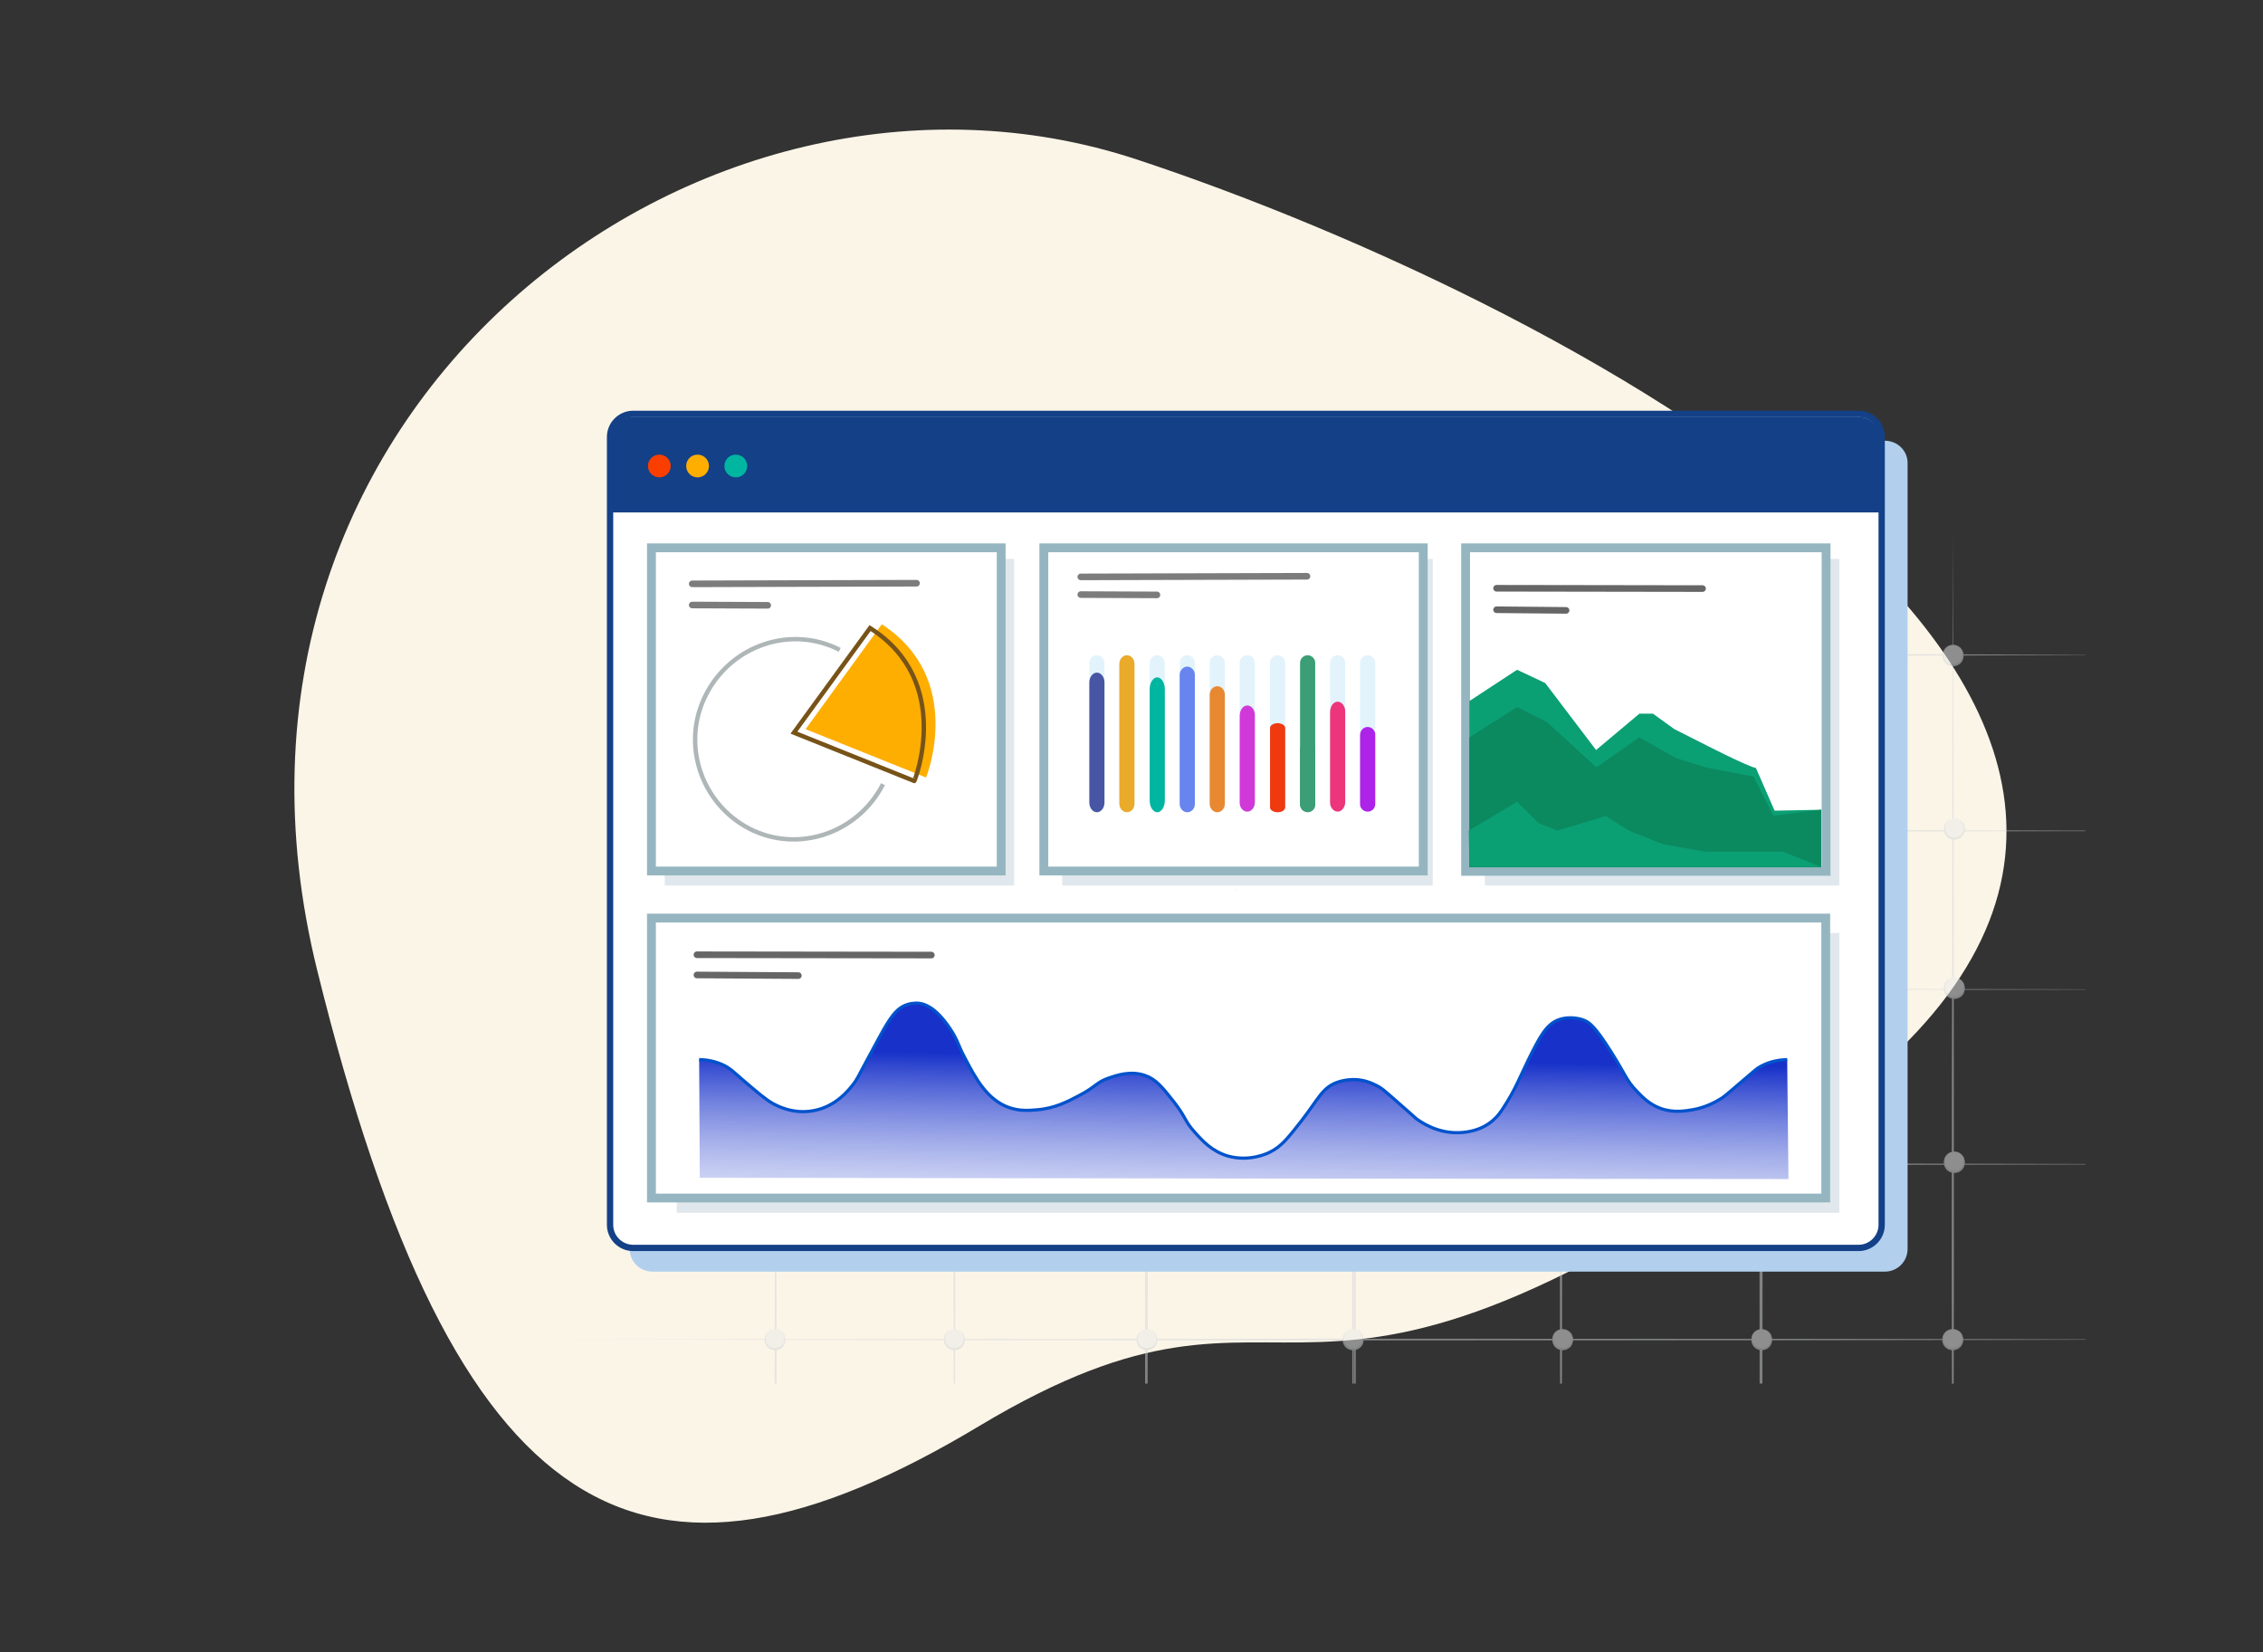 <?xml version="1.0" encoding="utf-8"?>
<!-- Generator: Adobe Illustrator 27.5.0, SVG Export Plug-In . SVG Version: 6.00 Build 0)  -->
<svg version="1.1" id="Layer_1" xmlns="http://www.w3.org/2000/svg" xmlns:xlink="http://www.w3.org/1999/xlink" x="0px" y="0px"
	 viewBox="0 0 716.3 523" style="enable-background:new 0 0 716.3 523;" xml:space="preserve">
<rect x="0" y="0" width="716.3" height="523" fill="#333333" stroke="none"/>
<style type="text/css">
	.st0{fill-rule:evenodd;clip-rule:evenodd;fill:#FBF5E8;}
	.st1{clip-path:url(#SVGID_00000115477372547005896750000007050934957294990001_);}
	.st2{opacity:0.5;}
	.st3{fill:#D0D3D5;}
	.st4{fill:#E9E9E9;}
	.st5{fill:#B2D0EE;}
	.st6{fill:#FFFFFF;stroke:#144087;stroke-width:2;stroke-miterlimit:10;}
	.st7{fill:#144087;}
	.st8{fill:#FA3E00;}
	.st9{fill:#FDAE00;}
	.st10{fill:#00B6A1;}
	.st11{opacity:0.4;}
	.st12{fill:#B4C5D3;}
	.st13{fill:#FFFFFF;stroke:#95B6C1;stroke-width:2.8;stroke-miterlimit:10;}
	
		.st14{opacity:0.6;fill:none;stroke:#262626;stroke-width:2.09;stroke-linecap:round;stroke-linejoin:round;enable-background:new    ;}
	.st15{fill:none;stroke:#AEB6B7;stroke-width:1.39;stroke-miterlimit:10;}
	.st16{fill:none;stroke:#775318;stroke-width:1.39;stroke-miterlimit:10;}
	
		.st17{opacity:0.6;fill:none;stroke:#000000;stroke-width:2.09;stroke-linecap:round;stroke-linejoin:round;enable-background:new    ;}
	.st18{fill:none;stroke:#144087;stroke-width:2;stroke-miterlimit:10;}
	.st19{fill:#DDA53E;}
	.st20{fill:#E2F3FC;}
	.st21{fill:#4656A4;}
	.st22{fill:#EAAA2A;}
	.st23{fill:#6784EF;}
	.st24{fill:#E88831;}
	.st25{fill:#D039D8;}
	.st26{fill:#EF390F;}
	.st27{fill:#3B9E76;}
	.st28{fill:#AE23E8;}
	.st29{fill:#ED357C;}
	.st30{fill:#0B9F74;}
	.st31{fill:#0B895F;}
	.st32{fill:url(#SVGID_00000008854814289088163760000004946003513253204388_);}
	.st33{fill:none;stroke:#0052CC;stroke-miterlimit:10;}
</style>
<path class="st0" d="M309.9,451.4c106.5-63.9,92.6,25.7,266.2-98.4C749.8,228.9,498.1,96.2,359.9,50.5
	C221.6,4.8,56.5,129.7,100.4,307.1C144.2,484.5,203.4,515.3,309.9,451.4L309.9,451.4z"/>
<g>
	<defs>
		<rect id="SVGID_1_" x="56.2" y="96" width="604" height="342"/>
	</defs>
	<clipPath id="SVGID_00000000216884613058343510000007179876606896509348_">
		<use xlink:href="#SVGID_1_"  style="overflow:visible;"/>
	</clipPath>
	<g style="clip-path:url(#SVGID_00000000216884613058343510000007179876606896509348_);">
		<g class="st2">
			<path class="st3" d="M362.7,511.5c-0.4-85.7-0.4-181.8,0-267.5C363,329.7,363,425.9,362.7,511.5z"/>
			<path class="st3" d="M428.9,525.3c-0.4-110.4-0.4-241.9,0-352.3C429.3,283.4,429.3,415,428.9,525.3z"/>
			<path class="st3" d="M494.1,514.2c-0.4-106.9-0.4-234.2,0-341.1C494.5,280,494.5,407.3,494.1,514.2z"/>
			<path class="st3" d="M557.2,524.3c-0.4-106.9-0.4-234.2,0-341.1C557.6,290,557.6,417.4,557.2,524.3z"/>
			<path class="st3" d="M618.2,510.5c-0.4-106.9-0.4-234.2,0-341.1C618.5,276.2,618.5,403.6,618.2,510.5z"/>
			<path class="st3" d="M254.6,313.2c134.9-0.4,295.6-0.4,430.5,0C550.2,313.5,389.5,313.5,254.6,313.2z"/>
			<path class="st3" d="M334.7,263c114-0.4,249.8-0.4,363.7,0C584.4,263.3,448.6,263.3,334.7,263z"/>
			<path class="st3" d="M416.1,207.3c81.7-0.4,173.4-0.4,255.1,0C589.5,207.7,497.8,207.7,416.1,207.3z"/>
			<path class="st3" d="M231.3,368.5c146.7-0.4,321.5-0.4,468.2,0C552.8,368.9,378,368.9,231.3,368.5z"/>
			<path class="st3" d="M181,424c144.4-0.3,366.2-0.4,508.9,0C547.8,424.4,324.7,424.3,181,424z"/>
			<path class="st3" d="M302.1,514.8c-0.4-73.1-0.4-155.2,0-228.3C302.5,359.6,302.4,441.6,302.1,514.8z"/>
			<path class="st3" d="M245.5,526.4c-0.4-53.6-0.4-113.8,0-167.4C245.9,412.6,245.9,472.8,245.5,526.4z"/>
			<path class="st4" d="M245.3,427.1c1.8,0,3.2-1.4,3.2-3.2s-1.4-3.2-3.2-3.2c-1.8,0-3.2,1.4-3.2,3.2S243.6,427.1,245.3,427.1z"/>
			<path class="st3" d="M245.3,420.7c4.4,0.1,4.5,6.5,0,6.7C240.9,427.2,241,420.8,245.3,420.7z M245.3,420.7c-4,0.1-3.9,6,0,6
				C249.3,426.7,249.4,420.8,245.3,420.7z"/>
			<path class="st4" d="M302.6,370.9c1.8,0,3.2-1.4,3.2-3.2c0-1.8-1.4-3.2-3.2-3.2c-1.8,0-3.2,1.4-3.2,3.2
				C299.4,369.5,300.8,370.9,302.6,370.9z"/>
			<path class="st3" d="M302.6,364.6c4.4,0.1,4.5,6.5,0,6.7C298.1,371.1,298.2,364.6,302.6,364.6z M302.6,364.6c-4,0.1-3.9,6,0,6
				C306.5,370.5,306.6,364.7,302.6,364.6z"/>
			<path class="st4" d="M245.3,371.4c1.8,0,3.2-1.4,3.2-3.2s-1.4-3.2-3.2-3.2c-1.8,0-3.2,1.4-3.2,3.2S243.6,371.4,245.3,371.4z"/>
			<path class="st3" d="M245.3,365.1c4.4,0.1,4.5,6.5,0,6.7C240.9,371.6,241,365.2,245.3,365.1z M245.3,365.1c-4,0.1-3.9,6,0,6
				C249.3,371.1,249.4,365.2,245.3,365.1z"/>
			<path class="st4" d="M301.5,315.8c1.8,0,3.2-1.4,3.2-3.2s-1.4-3.2-3.2-3.2c-1.8,0-3.2,1.4-3.2,3.2S299.8,315.8,301.5,315.8z"/>
			<path class="st3" d="M301.5,309.5c4.4,0.1,4.5,6.5,0,6.7C297.1,316,297.2,309.5,301.5,309.5z M301.5,309.5c-4,0.1-3.9,6,0,6
				C305.5,315.4,305.6,309.6,301.5,309.5z"/>
			<path class="st4" d="M363,265.5c1.8,0,3.2-1.4,3.2-3.2c0-1.8-1.4-3.2-3.2-3.2c-1.8,0-3.2,1.4-3.2,3.2
				C359.9,264.1,361.3,265.5,363,265.5z"/>
			<path class="st3" d="M363,259.1c4.4,0.1,4.5,6.5,0,6.7C358.6,265.6,358.7,259.2,363,259.1z M363,259.1c-4,0.1-3.9,6,0,6
				C367,265.1,367.1,259.3,363,259.1z"/>
			<path class="st4" d="M302.1,427.1c1.8,0,3.2-1.4,3.2-3.2s-1.4-3.2-3.2-3.2s-3.2,1.4-3.2,3.2S300.3,427.1,302.1,427.1z"/>
			<path class="st3" d="M302.1,420.7c4.4,0.1,4.5,6.5,0,6.7C297.6,427.2,297.7,420.8,302.1,420.7z M302.1,420.7c-4,0.1-3.9,6,0,6
				C306,426.7,306.1,420.8,302.1,420.7z"/>
			<path class="st4" d="M618.6,265.5c1.8,0,3.2-1.4,3.2-3.2c0-1.8-1.4-3.2-3.2-3.2c-1.8,0-3.2,1.4-3.2,3.2
				C615.4,264.1,616.9,265.5,618.6,265.5z"/>
			<path class="st3" d="M618.6,259.1c4.4,0.1,4.5,6.5,0,6.7C614.1,265.6,614.2,259.2,618.6,259.1z M618.6,259.1c-4,0.1-3.9,6,0,6
				C622.6,265.1,622.6,259.3,618.6,259.1z"/>
			<path class="st4" d="M557.1,265.5c1.8,0,3.2-1.4,3.2-3.2c0-1.8-1.4-3.2-3.2-3.2s-3.2,1.4-3.2,3.2
				C553.9,264.1,555.3,265.5,557.1,265.5z"/>
			<path class="st3" d="M557.1,259.1c4.4,0.1,4.5,6.5,0,6.7C552.6,265.6,552.7,259.2,557.1,259.1z M557.1,259.1c-4,0.1-3.9,6,0,6
				C561,265.1,561.1,259.3,557.1,259.1z"/>
			<path class="st4" d="M494.6,266.5c1.8,0,3.2-1.4,3.2-3.2c0-1.8-1.4-3.2-3.2-3.2s-3.2,1.4-3.2,3.2
				C491.5,265.1,492.9,266.5,494.6,266.5z"/>
			<path class="st3" d="M494.6,260.2c4.4,0.1,4.5,6.5,0,6.7C490.2,266.7,490.3,260.3,494.6,260.2z M494.6,260.2c-4,0.1-3.9,6,0,6
				C498.6,266.2,498.7,260.3,494.6,260.2z"/>
			<path class="st4" d="M428.3,266.5c1.8,0,3.2-1.4,3.2-3.2c0-1.8-1.4-3.2-3.2-3.2c-1.8,0-3.2,1.4-3.2,3.2
				C425.1,265.1,426.5,266.5,428.3,266.5z"/>
			<path class="st3" d="M428.3,260.2c4.4,0.1,4.5,6.5,0,6.7C423.8,266.7,423.9,260.3,428.3,260.2z M428.3,260.2c-4,0.1-3.9,6,0,6
				C432.2,266.2,432.3,260.3,428.3,260.2z"/>
			<path class="st4" d="M428.3,210.5c1.8,0,3.2-1.4,3.2-3.2c0-1.8-1.4-3.2-3.2-3.2c-1.8,0-3.2,1.4-3.2,3.2
				C425.1,209.1,426.5,210.5,428.3,210.5z"/>
			<path class="st3" d="M428.3,204.2c4.4,0.1,4.5,6.5,0,6.7C423.8,210.7,423.9,204.3,428.3,204.2z M428.3,204.2c-4,0.1-3.9,6,0,6
				C432.2,210.1,432.3,204.3,428.3,204.2z"/>
			<path class="st4" d="M494.1,210.5c1.8,0,3.2-1.4,3.2-3.2c0-1.8-1.4-3.2-3.2-3.2c-1.8,0-3.2,1.4-3.2,3.2
				C490.9,209.1,492.4,210.5,494.1,210.5z"/>
			<path class="st3" d="M494.1,204.2c4.4,0.1,4.5,6.5,0,6.7C489.6,210.7,489.7,204.3,494.1,204.2z M494.1,204.2c-4,0.1-3.9,6,0,6
				C498.1,210.1,498.2,204.3,494.1,204.2z"/>
			<path class="st4" d="M557.6,210.5c1.8,0,3.2-1.4,3.2-3.2c0-1.8-1.4-3.2-3.2-3.2c-1.8,0-3.2,1.4-3.2,3.2
				C554.4,209.1,555.9,210.5,557.6,210.5z"/>
			<path class="st3" d="M557.6,204.2c4.4,0.1,4.5,6.5,0,6.7C553.2,210.7,553.3,204.3,557.6,204.2z M557.6,204.2c-4,0.1-3.9,6,0,6
				C561.6,210.1,561.7,204.3,557.6,204.2z"/>
			<path class="st4" d="M618.2,210.5c1.8,0,3.2-1.4,3.2-3.2c0-1.8-1.4-3.2-3.2-3.2c-1.8,0-3.2,1.4-3.2,3.2
				C615,209.1,616.4,210.5,618.2,210.5z"/>
			<path class="st3" d="M618.2,204.2c4.4,0.1,4.5,6.5,0,6.7C613.7,210.7,613.8,204.3,618.2,204.2z M618.2,204.2c-4,0.1-3.9,6,0,6
				C622.1,210.1,622.2,204.3,618.2,204.2z"/>
			<path class="st3" d="M363,514.8c-0.4-73.1-0.4-155.2,0-228.3C363.4,359.6,363.4,441.6,363,514.8z"/>
			<path class="st4" d="M363.6,370.9c1.8,0,3.2-1.4,3.2-3.2c0-1.8-1.4-3.2-3.2-3.2c-1.8,0-3.2,1.4-3.2,3.2
				C360.4,369.5,361.8,370.9,363.6,370.9z"/>
			<path class="st3" d="M363.6,364.6c4.4,0.1,4.5,6.5,0,6.7C359.1,371.1,359.2,364.6,363.6,364.6z M363.6,364.6c-4,0.1-3.9,6,0,6
				C367.5,370.5,367.6,364.7,363.6,364.6z"/>
			<path class="st4" d="M362.5,315.8c1.8,0,3.2-1.4,3.2-3.2s-1.4-3.2-3.2-3.2c-1.8,0-3.2,1.4-3.2,3.2S360.8,315.8,362.5,315.8z"/>
			<path class="st3" d="M362.5,309.5c4.4,0.1,4.5,6.5,0,6.7C358,316,358.1,309.5,362.5,309.5z M362.5,309.5c-4,0.1-3.9,6,0,6
				C366.5,315.4,366.5,309.6,362.5,309.5z"/>
			<path class="st4" d="M363,427.1c1.8,0,3.2-1.4,3.2-3.2s-1.4-3.2-3.2-3.2c-1.8,0-3.2,1.4-3.2,3.2S361.3,427.1,363,427.1z"/>
			<path class="st3" d="M363,420.7c4.4,0.1,4.5,6.5,0,6.7C358.6,427.2,358.7,420.8,363,420.7z M363,420.7c-4,0.1-3.9,6,0,6
				C367,426.7,367.1,420.8,363,420.7z"/>
			<path class="st3" d="M428.3,514.8c-0.4-73.1-0.4-155.2,0-228.3C428.7,359.6,428.6,441.6,428.3,514.8z"/>
			<path class="st4" d="M428.8,370.9c1.8,0,3.2-1.4,3.2-3.2c0-1.8-1.4-3.2-3.2-3.2c-1.8,0-3.2,1.4-3.2,3.2
				C425.6,369.5,427,370.9,428.8,370.9z"/>
			<path class="st3" d="M428.8,364.6c4.4,0.1,4.5,6.5,0,6.7C424.3,371.1,424.4,364.6,428.8,364.6z M428.8,364.6c-4,0.1-3.9,6,0,6
				C432.7,370.5,432.8,364.7,428.8,364.6z"/>
			<path class="st4" d="M427.7,315.8c1.8,0,3.2-1.4,3.2-3.2s-1.4-3.2-3.2-3.2c-1.8,0-3.2,1.4-3.2,3.2S426,315.8,427.7,315.8z"/>
			<path class="st3" d="M427.7,309.5c4.4,0.1,4.5,6.5,0,6.7C423.3,316,423.4,309.5,427.7,309.5z M427.7,309.5c-4,0.1-3.9,6,0,6
				C431.7,315.4,431.8,309.6,427.7,309.5z"/>
			<path class="st4" d="M428.3,427.1c1.8,0,3.2-1.4,3.2-3.2s-1.4-3.2-3.2-3.2c-1.8,0-3.2,1.4-3.2,3.2S426.5,427.1,428.3,427.1z"/>
			<path class="st3" d="M428.3,420.7c4.4,0.1,4.5,6.5,0,6.7C423.8,427.2,423.9,420.8,428.3,420.7z M428.3,420.7c-4,0.1-3.9,6,0,6
				C432.2,426.7,432.3,420.8,428.3,420.7z"/>
			<path class="st3" d="M494.1,514.8c-0.4-73.1-0.4-155.2,0-228.3C494.5,359.6,494.5,441.6,494.1,514.8z"/>
			<path class="st4" d="M494.6,370.9c1.8,0,3.2-1.4,3.2-3.2c0-1.8-1.4-3.2-3.2-3.2s-3.2,1.4-3.2,3.2
				C491.5,369.5,492.9,370.9,494.6,370.9z"/>
			<path class="st3" d="M494.6,364.6c4.4,0.1,4.5,6.5,0,6.7C490.2,371.1,490.3,364.6,494.6,364.6z M494.6,364.6c-4,0.1-3.9,6,0,6
				C498.6,370.5,498.7,364.7,494.6,364.6z"/>
			<path class="st4" d="M494.6,315.8c1.8,0,3.2-1.4,3.2-3.2s-1.4-3.2-3.2-3.2s-3.2,1.4-3.2,3.2S492.9,315.8,494.6,315.8z"/>
			<path class="st3" d="M494.6,309.5c4.4,0.1,4.5,6.5,0,6.7C490.2,316,490.3,309.5,494.6,309.5z M494.6,309.5c-4,0.1-3.9,6,0,6
				C498.6,315.4,498.7,309.6,494.6,309.5z"/>
			<path class="st4" d="M494.6,427.1c1.8,0,3.2-1.4,3.2-3.2s-1.4-3.2-3.2-3.2s-3.2,1.4-3.2,3.2S492.9,427.1,494.6,427.1z"/>
			<path class="st3" d="M494.6,420.7c4.4,0.1,4.5,6.5,0,6.7C490.2,427.2,490.3,420.8,494.6,420.7z M494.6,420.7c-4,0.1-3.9,6,0,6
				C498.6,426.7,498.7,420.8,494.6,420.7z"/>
			<path class="st3" d="M557.6,514.8c-0.4-73.1-0.4-155.2,0-228.3C558,359.6,558,441.6,557.6,514.8z"/>
			<path class="st4" d="M558.2,370.9c1.8,0,3.2-1.4,3.2-3.2c0-1.8-1.4-3.2-3.2-3.2s-3.2,1.4-3.2,3.2
				C555,369.5,556.4,370.9,558.2,370.9z"/>
			<path class="st3" d="M558.2,364.6c4.4,0.1,4.5,6.5,0,6.7C553.7,371.1,553.8,364.6,558.2,364.6z M558.2,364.6c-4,0.1-3.9,6,0,6
				C562.1,370.5,562.2,364.7,558.2,364.6z"/>
			<path class="st4" d="M557.1,315.8c1.8,0,3.2-1.4,3.2-3.2s-1.4-3.2-3.2-3.2s-3.2,1.4-3.2,3.2S555.3,315.8,557.1,315.8z"/>
			<path class="st3" d="M557.1,309.5c4.4,0.1,4.5,6.5,0,6.7C552.6,316,552.7,309.5,557.1,309.5z M557.1,309.5c-4,0.1-3.9,6,0,6
				C561,315.4,561.1,309.6,557.1,309.5z"/>
			<path class="st4" d="M557.6,427.1c1.8,0,3.2-1.4,3.2-3.2s-1.4-3.2-3.2-3.2c-1.8,0-3.2,1.4-3.2,3.2S555.9,427.1,557.6,427.1z"/>
			<path class="st3" d="M557.6,420.7c4.4,0.1,4.5,6.5,0,6.7C553.2,427.2,553.3,420.8,557.6,420.7z M557.6,420.7c-4,0.1-3.9,6,0,6
				C561.6,426.7,561.7,420.8,557.6,420.7z"/>
			<path class="st3" d="M618.1,514.8c-0.4-73.1-0.4-155.2,0-228.3C618.5,359.6,618.5,441.6,618.1,514.8z"/>
			<path class="st4" d="M618.6,370.9c1.8,0,3.2-1.4,3.2-3.2c0-1.8-1.4-3.2-3.2-3.2c-1.8,0-3.2,1.4-3.2,3.2
				C615.4,369.5,616.9,370.9,618.6,370.9z"/>
			<path class="st3" d="M618.6,364.6c4.4,0.1,4.5,6.5,0,6.7C614.1,371.1,614.2,364.6,618.6,364.6z M618.6,364.6c-4,0.1-3.9,6,0,6
				C622.6,370.5,622.6,364.7,618.6,364.6z"/>
			<path class="st4" d="M618.6,315.8c1.8,0,3.2-1.4,3.2-3.2s-1.4-3.2-3.2-3.2c-1.8,0-3.2,1.4-3.2,3.2S616.9,315.8,618.6,315.8z"/>
			<path class="st3" d="M618.6,309.5c4.4,0.1,4.5,6.5,0,6.7C614.1,316,614.2,309.5,618.6,309.5z M618.6,309.5c-4,0.1-3.9,6,0,6
				C622.6,315.4,622.6,309.6,618.6,309.5z"/>
			<path class="st4" d="M618.1,427.1c1.8,0,3.2-1.4,3.2-3.2s-1.4-3.2-3.2-3.2c-1.8,0-3.2,1.4-3.2,3.2S616.3,427.1,618.1,427.1z"/>
			<path class="st3" d="M618.1,420.7c4.4,0.1,4.5,6.5,0,6.7C613.6,427.2,613.7,420.8,618.1,420.7z M618.1,420.7c-4,0.1-3.9,6,0,6
				C622,426.7,622.1,420.8,618.1,420.7z"/>
		</g>
	</g>
</g>
<path class="st5" d="M596.6,139.5H206.5c-4,0-7.2,3.2-7.2,7.2v248.6c0,4,3.2,7.2,7.2,7.2h390.1c4,0,7.2-3.2,7.2-7.2V146.7
	C603.9,142.7,600.6,139.5,596.6,139.5z"/>
<path class="st6" d="M588.3,131H200.4c-4,0-7.3,3.3-7.3,7.3v249.4c0,4,3.3,7.3,7.3,7.3h387.9c4,0,7.3-3.3,7.3-7.3V138.3
	C595.6,134.3,592.4,131,588.3,131z"/>
<path class="st7" d="M200.4,131.9H588c4,0,7.2,3.2,7.2,7.2v21.6H193.2v-21.6C193.2,135.1,196.4,131.9,200.4,131.9z"/>
<path class="st8" d="M208.7,151.1c2,0,3.6-1.6,3.6-3.6s-1.6-3.6-3.6-3.6c-2,0-3.6,1.6-3.6,3.6S206.7,151.1,208.7,151.1z"/>
<path class="st9" d="M220.8,151.1c2,0,3.6-1.6,3.6-3.6s-1.6-3.6-3.6-3.6s-3.6,1.6-3.6,3.6S218.8,151.1,220.8,151.1z"/>
<path class="st10" d="M232.9,151.1c2,0,3.6-1.6,3.6-3.6s-1.6-3.6-3.6-3.6c-2,0-3.6,1.6-3.6,3.6S230.9,151.1,232.9,151.1z"/>
<g class="st11">
	<path class="st12" d="M321,176.9H210.4v103.4H321V176.9z"/>
</g>
<g class="st11">
	<path class="st12" d="M453.5,176.9H336.2v103.4h117.3V176.9z"/>
</g>
<g class="st11">
	<path class="st12" d="M582.2,176.9H470v103.4h112.2V176.9z"/>
</g>
<path class="st13" d="M316.9,173.4H206.2v102.3h110.7V173.4z"/>
<path class="st14" d="M219.1,184.8l71-0.2"/>
<path class="st14" d="M219.1,191.5l23.9,0.1"/>
<path class="st9" d="M279.1,197.6L255,230.8l38.1,15.3C293.2,246.1,305.7,214.8,279.1,197.6z"/>
<path class="st15" d="M279.5,248.2c-8,15.6-26.9,22-42.3,14.1c-15.4-8-21.7-27-13.7-42.5c8-15.6,26.9-22,42.3-14.1"/>
<path class="st16" d="M275.4,198.8l-24.1,33.1l38.1,15.3C289.5,247.2,302,215.7,275.4,198.8z"/>
<path class="st13" d="M577.9,173.4H463.9v102.4h114.1V173.4z"/>
<path class="st17" d="M473.7,186.2l65.2,0.1"/>
<path class="st17" d="M473.7,193l22,0.2"/>
<g class="st11">
	<path class="st12" d="M582.2,295.3h-368v88.6h368V295.3z"/>
</g>
<path class="st13" d="M577.9,290.6H206.2v88.6h371.7V290.6z"/>
<path class="st17" d="M220.6,302.2l74.2,0.1"/>
<path class="st17" d="M220.6,308.6l32.1,0.2"/>
<path class="st18" d="M193.7,161.2h401.5"/>
<path class="st13" d="M450.5,173.4H330.4v102.3h120.1V173.4z"/>
<path class="st14" d="M342.1,182.6l71.6-0.2"/>
<path class="st14" d="M342.1,188.2l24.1,0.1"/>
<path class="st19" d="M391.4,281.8c0.1,0,0.1-0.2,0-0.2C391.3,281.6,391.3,281.8,391.4,281.8z"/>
<path class="st20" d="M347.2,256.9c-1.3,0-2.4-1.1-2.4-2.4v-44.7c0-1.3,1.1-2.4,2.4-2.4c1.3,0,2.4,1.1,2.4,2.4v44.7
	C349.6,255.9,348.5,256.9,347.2,256.9z"/>
<path class="st21" d="M347.2,257.1c-1.3,0-2.4-1.4-2.4-3.1v-38c0-1.7,1.1-3.1,2.4-3.1c1.3,0,2.4,1.4,2.4,3.1v38
	C349.6,255.7,348.5,257.1,347.2,257.1z"/>
<path class="st20" d="M356.7,256.9c-1.3,0-2.4-1.1-2.4-2.4v-44.7c0-1.3,1.1-2.4,2.4-2.4c1.3,0,2.4,1.1,2.4,2.4v44.7
	C359.1,255.9,358.1,256.9,356.7,256.9z"/>
<path class="st22" d="M356.7,257.1c-1.3,0-2.4-1.2-2.4-2.8v-44.1c0-1.5,1.1-2.8,2.4-2.8c1.3,0,2.4,1.2,2.4,2.8v44.1
	C359.1,255.9,358.1,257.1,356.7,257.1z"/>
<path class="st20" d="M366.3,256.9c-1.3,0-2.4-1.1-2.4-2.4v-44.7c0-1.3,1.1-2.4,2.4-2.4s2.4,1.1,2.4,2.4v44.7
	C368.7,255.9,367.6,256.9,366.3,256.9z"/>
<path class="st10" d="M366.3,257.1c-1.3,0-2.4-1.7-2.4-3.8v-35.1c0-2.1,1.1-3.8,2.4-3.8s2.4,1.7,2.4,3.8v35.1
	C368.7,255.4,367.6,257.1,366.3,257.1z"/>
<path class="st20" d="M375.8,256.9c-1.3,0-2.4-1.1-2.4-2.4v-44.7c0-1.3,1.1-2.4,2.4-2.4s2.4,1.1,2.4,2.4v44.7
	C378.2,255.9,377.1,256.9,375.8,256.9z"/>
<path class="st23" d="M375.8,257.1c-1.3,0-2.4-1.2-2.4-2.6v-40.9c0-1.4,1.1-2.6,2.4-2.6s2.4,1.2,2.4,2.6v40.9
	C378.2,256,377.1,257.1,375.8,257.1z"/>
<path class="st20" d="M385.3,256.9c-1.3,0-2.4-1.1-2.4-2.4v-44.7c0-1.3,1.1-2.4,2.4-2.4c1.3,0,2.4,1.1,2.4,2.4v44.7
	C387.7,255.9,386.6,256.9,385.3,256.9z"/>
<path class="st24" d="M385.3,257.1c-1.3,0-2.4-1.2-2.4-2.7v-34.5c0-1.5,1.1-2.7,2.4-2.7c1.3,0,2.4,1.2,2.4,2.7v34.5
	C387.7,255.9,386.6,257.1,385.3,257.1z"/>
<path class="st20" d="M394.8,256.9c-1.3,0-2.4-1.1-2.4-2.4v-44.7c0-1.3,1.1-2.4,2.4-2.4s2.4,1.1,2.4,2.4v44.7
	C397.2,255.9,396.1,256.9,394.8,256.9z"/>
<path class="st25" d="M394.8,256.9c-1.3,0-2.4-1.3-2.4-2.7v-27.6c0-1.9,1.1-3.3,2.4-3.3s2.4,1.3,2.4,3v27.6
	C397.2,255.6,396.1,256.9,394.8,256.9L394.8,256.9z"/>
<path class="st20" d="M404.4,256.9c-1.3,0-2.4-1.1-2.4-2.4v-44.7c0-1.3,1.1-2.4,2.4-2.4c1.3,0,2.4,1.1,2.4,2.4v44.7
	C406.7,255.9,405.7,256.9,404.4,256.9z"/>
<path class="st26" d="M404.4,257.1c-1.3,0-2.4-0.7-2.4-1.5v-25.2c0-0.8,1.1-1.5,2.4-1.5c1.3,0,2.4,0.7,2.4,1.5v25.2
	C406.7,256.5,405.7,257.1,404.4,257.1z"/>
<path class="st27" d="M413.9,256.9c-1.3,0-2.4-1.1-2.4-2.4v-44.7c0-1.3,1.1-2.4,2.4-2.4s2.4,1.1,2.4,2.4v44.7
	C416.3,255.9,415.2,256.9,413.9,256.9z"/>
<path class="st27" d="M413.9,257.1c-1.3,0-2.4-1.1-2.4-2.4v-17.5c0-1.3,1.1-2.4,2.4-2.4s2.4,1.1,2.4,2.4v17.5
	C416.3,256.1,415.2,257.1,413.9,257.1z"/>
<path class="st20" d="M432.9,256.9c-1.3,0-2.4-1.1-2.4-2.4v-44.7c0-1.3,1.1-2.4,2.4-2.4s2.4,1.1,2.4,2.4v44.7
	C435.3,255.9,434.2,256.9,432.9,256.9z"/>
<path class="st28" d="M432.9,256.9c-1.3,0-2.4-1.1-2.4-2.2v-22c0-1.5,1.1-2.6,2.4-2.6s2.4,1.1,2.4,2.4v22
	C435.3,255.9,434.2,256.9,432.9,256.9L432.9,256.9z"/>
<path class="st20" d="M423.4,256.9c-1.3,0-2.4-1.1-2.4-2.4v-44.7c0-1.3,1.1-2.4,2.4-2.4c1.3,0,2.4,1.1,2.4,2.4v44.7
	C425.8,255.9,424.7,256.9,423.4,256.9z"/>
<path class="st29" d="M423.4,256.9c-1.3,0-2.4-1.4-2.4-2.8v-28.6c0-2,1.1-3.4,2.4-3.4c1.3,0,2.4,1.4,2.4,3.1v28.6
	C425.8,255.5,424.7,256.9,423.4,256.9z"/>
<path class="st30" d="M465.1,221.9l15.1-9.9l8.9,4.2l16.1,21.2l13.7-11.5l4.3,0l6.8,4.9l8.7,4.4c0,0,14.2,7.3,17.1,7.9l5.9,13.5
	l14.8-0.3v18.2H465.1L465.1,221.9L465.1,221.9z"/>
<path class="st31" d="M465.1,233.4l15.1-9.6l9.5,4.8l15.6,14.3l13.6-9.5l4.9,2.8l6.8,3.8l9.3,2.9c0,0,12.2,2.4,15.1,2.9l6.3,12.4
	l15.1-1.9v18.2H465.1V233.4L465.1,233.4z"/>
<path class="st30" d="M464.9,262.9l15.3-9.1l6.8,6.7l5.9,2.4l15.4-4.6l7.3,4.6l10.7,4.3l13.6,2.4h15.6h8.9l12.1,4.8H465.1
	L464.9,262.9z"/>
<linearGradient id="SVGID_00000078749569056182166540000004806775765021887114_" gradientUnits="userSpaceOnUse" x1="392.702" y1="111.883" x2="393.999" y2="189.228" gradientTransform="matrix(1 0 0 -1 0 524)">
	<stop  offset="0" style="stop-color:#FFFFFF;stop-opacity:0"/>
	<stop  offset="1" style="stop-color:#1731C9"/>
</linearGradient>
<path style="fill:url(#SVGID_00000078749569056182166540000004806775765021887114_);" d="M221.3,335.4c1.8,0,4.4,0.3,7.2,1.5
	c2.5,1.1,3.7,2.4,6.6,4.9c4.9,4.2,7.4,6.3,9.4,7.4c1.4,0.8,6.4,3.5,12.7,2.4c7.5-1.2,11.8-7,13.1-8.7c0.5-0.7,0.9-1.2,2.6-4.5
	c7.7-14.1,9.6-19.1,14.5-20.5c1.8-0.5,3.3-0.4,3.7-0.3c1.4,0.2,4.9,1,9.5,7.8c2.7,4,2.5,5.2,5,9.8c3.2,6.1,6.9,13,13.9,15.4
	c3.2,1.1,6.1,0.9,8.5,0.7c5.8-0.4,10.1-2.7,13.5-4.5c5.6-2.9,5.4-4.2,9.5-5.6c2.4-0.8,6.8-2.4,11.4-0.8c3.5,1.2,5.5,3.7,9.2,8.4
	c3.9,5,3.3,6,6.6,9.6c2.4,2.7,5.4,6,10.4,7.5c6.7,1.9,12.4-0.7,13.3-1.2c3.6-1.7,5.8-4.5,10.1-10c5.2-6.7,6.5-10.4,11.2-12.1
	c2.5-0.9,5-0.9,5.3-0.9c3.3,0,5.8,1.2,7,1.8c1.9,0.9,2.8,1.8,6.7,5.2c4,3.5,6,5.3,6.1,5.4c1.4,1,6.7,4.8,13.9,4.4
	c1.6-0.1,6.5-0.4,10.5-4c1.4-1.2,2.2-2.4,3-3.6c3.9-5.9,5.5-10.2,8-15.3c3.7-7.5,5.7-11.3,9.6-12.8c3.9-1.4,7.5-0.1,8,0.1
	c1.8,0.7,3.6,2,8.7,10.1c4.6,7.3,4.8,9,8.1,12.4c2,2.1,4,4.1,7.4,5.4c4.3,1.6,8.2,0.8,10.6,0.4c1.1-0.2,4.8-1,8.7-3.5
	c0.5-0.3,1-0.6,5.5-4.5c5.2-4.4,5.6-4.9,6.9-5.6c1.8-1,4.5-2.1,8.5-2.2c0.1,12.6,0.3,25.2,0.4,37.8c-114.9-0.1-229.7-0.2-344.6-0.4"
	/>
<path class="st33" d="M221.3,335.4c1.8,0,4.4,0.3,7.2,1.5c2.5,1.1,3.7,2.4,6.6,4.9c4.9,4.2,7.4,6.3,9.4,7.4
	c1.4,0.8,6.4,3.5,12.7,2.4c7.5-1.2,11.8-7,13.1-8.7c0.5-0.7,0.9-1.2,2.6-4.5c7.7-14.1,9.6-19.1,14.5-20.5c1.8-0.5,3.3-0.4,3.7-0.3
	c1.4,0.2,4.9,1,9.5,7.8c2.7,4,2.5,5.2,5,9.8c3.2,6.1,6.9,13,13.9,15.4c3.2,1.1,6.1,0.9,8.5,0.7c5.8-0.4,10.1-2.7,13.5-4.5
	c5.6-2.9,5.4-4.2,9.5-5.6c2.4-0.8,6.8-2.4,11.4-0.8c3.5,1.2,5.5,3.7,9.2,8.4c3.9,5,3.3,6,6.6,9.6c2.4,2.7,5.4,6,10.4,7.5
	c6.7,1.9,12.4-0.7,13.3-1.2c3.6-1.7,5.8-4.5,10.1-10c5.2-6.7,6.5-10.4,11.2-12.1c2.5-0.9,5-0.9,5.3-0.9c3.3,0,5.8,1.2,7,1.8
	c1.9,0.9,2.8,1.8,6.7,5.2c4,3.5,6,5.3,6.1,5.4c1.4,1,6.7,4.8,13.9,4.4c1.6-0.1,6.5-0.4,10.5-4c1.4-1.2,2.2-2.4,3-3.6
	c3.9-5.9,5.5-10.2,8-15.3c3.7-7.5,5.7-11.3,9.6-12.8c3.9-1.4,7.5-0.1,8,0.1c1.8,0.7,3.6,2,8.7,10.1c4.6,7.3,4.8,9,8.1,12.4
	c2,2.1,4,4.1,7.4,5.4c4.3,1.6,8.2,0.8,10.6,0.4c1.1-0.2,4.8-1,8.7-3.5c0.5-0.3,1-0.6,5.5-4.5c5.2-4.4,5.6-4.9,6.9-5.6
	c1.8-1,4.5-2.1,8.5-2.2"/>
</svg>
